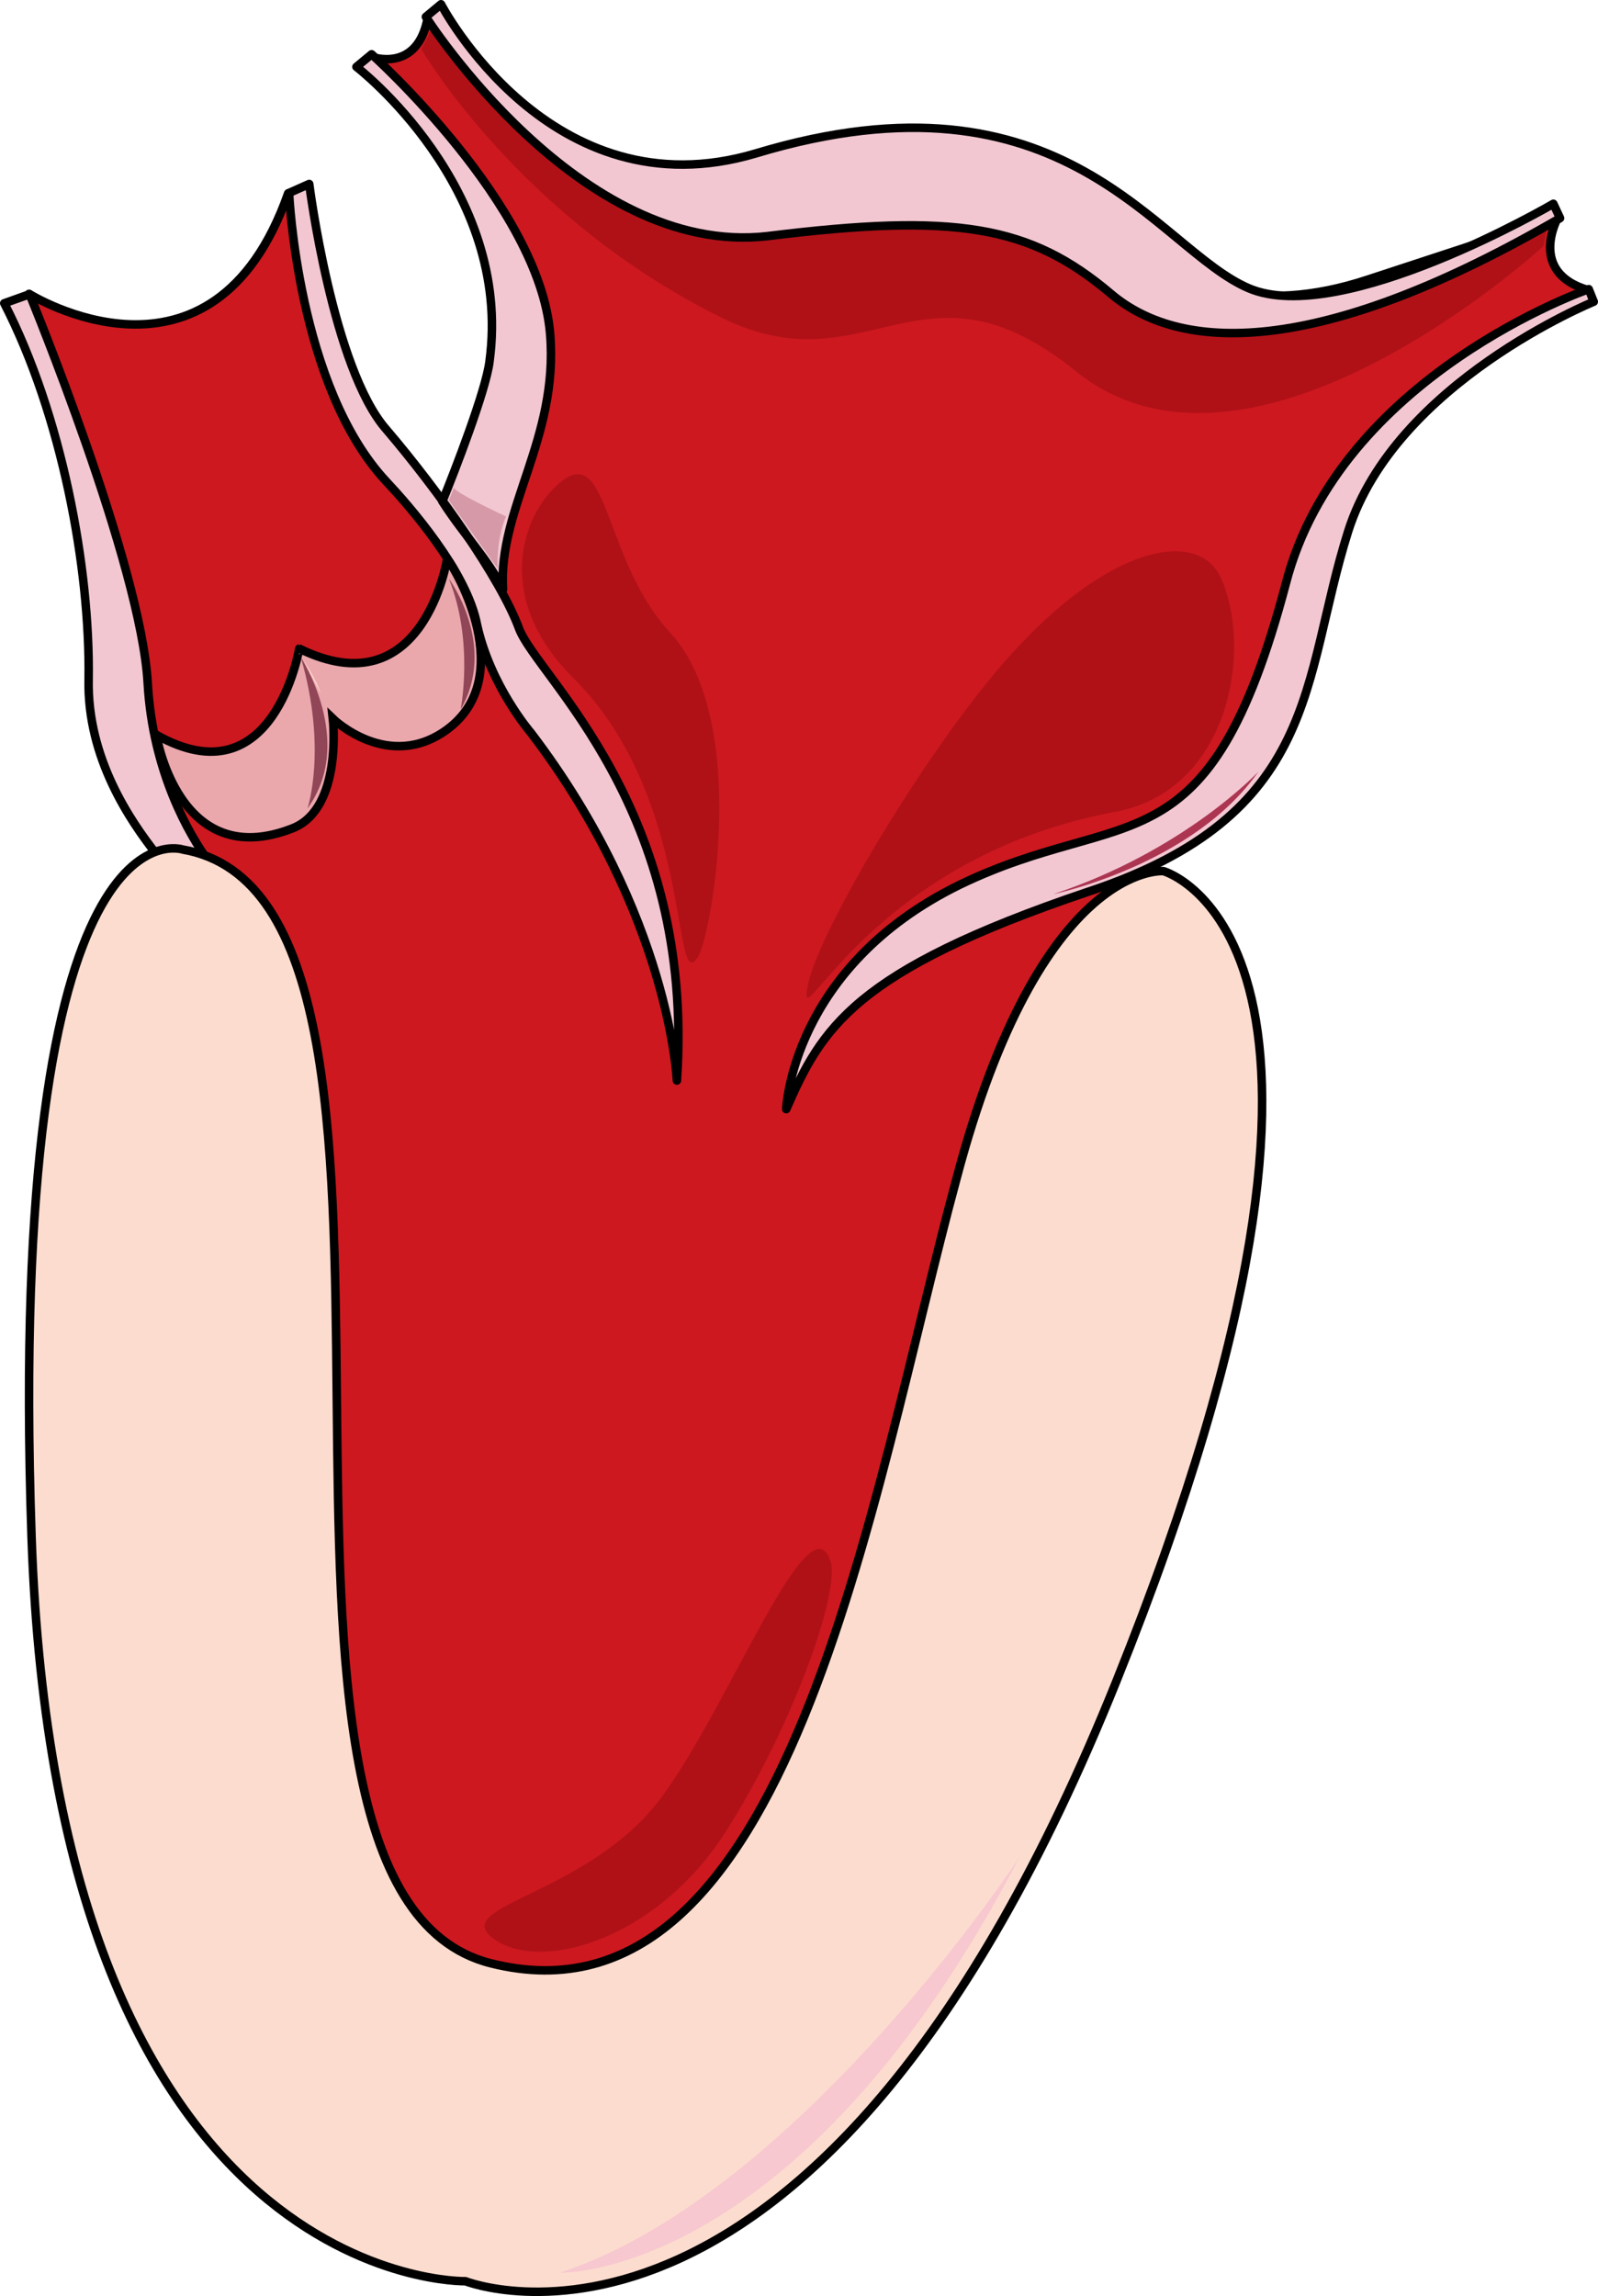 <?xml version="1.0" encoding="utf-8"?>
<!-- Generator: Adobe Illustrator 16.0.0, SVG Export Plug-In . SVG Version: 6.00 Build 0)  -->
<!DOCTYPE svg PUBLIC "-//W3C//DTD SVG 1.1//EN" "http://www.w3.org/Graphics/SVG/1.1/DTD/svg11.dtd">
<svg version="1.1" id="Layer_1" xmlns="http://www.w3.org/2000/svg" xmlns:xlink="http://www.w3.org/1999/xlink" x="0px" y="0px"
	 width="187.84px" height="269.817px" viewBox="0 0 187.84 269.817" enable-background="new 0 0 187.84 269.817"
	 xml:space="preserve">
<g>
	<path fill-rule="evenodd" clip-rule="evenodd" fill="#CD181F" d="M3.416,34.53c0,0,21.555,13.494,30.455-11.808
		c2.966,3.584,2.966,3.584,2.966,3.584s-0.396,18.133,17.996,38.585c0,0,9.295-24.88,4.153-35.844
		c-5.143-10.964-15.228-22.35-15.228-22.35s5.339,1.897,6.526-4.639c3.164,2.952,3.164,2.952,3.164,2.952
		s15.227,22.35,38.365,18.133c35.796-6.325,42.321,18.554,69.019,9.698c17.404-5.692,22.348-7.379,22.348-7.379
		s-3.758,6.536,3.561,8.645c0,0-24.918,13.916-31.246,30.572c-6.33,16.656-4.748,23.825-19.975,34.789
		c0,0-17.008,146.537-74.755,148.224C3.02,249.38,12.512,101.789,21.609,98.837c0,0-5.537-5.061-7.119-20.24
		C12.908,63.415,3.416,34.53,3.416,34.53L3.416,34.53z"/>
	<path fill="none" stroke="#000000" stroke-linecap="round" stroke-linejoin="round" stroke-miterlimit="10" d="M3.416,34.53
		c0,0,21.555,13.494,30.455-11.808c2.966,3.584,2.966,3.584,2.966,3.584s-0.396,18.133,17.996,38.585c0,0,9.295-24.88,4.153-35.844
		c-5.143-10.964-15.228-22.35-15.228-22.35s5.339,1.897,6.526-4.639c3.164,2.952,3.164,2.952,3.164,2.952
		s15.227,22.35,38.365,18.133c35.796-6.325,42.321,18.554,69.019,9.698c17.404-5.692,22.348-7.379,22.348-7.379
		s-3.758,6.536,3.561,8.645c0,0-24.918,13.916-31.246,30.572c-6.33,16.656-4.748,23.825-19.975,34.789
		c0,0-17.008,146.537-74.755,148.224C3.02,249.38,12.512,101.789,21.609,98.837c0,0-5.537-5.061-7.119-20.24
		C12.908,63.415,3.416,34.53,3.416,34.53L3.416,34.53z"/>
	<path fill-rule="evenodd" clip-rule="evenodd" fill="#B01117" d="M51.1,1.76c0,0-0.197,1.685-1.58,4.002
		c0,0,11.452,19.802,35.344,31.598c17.179,8.426,23.497-8.426,41.661,6.319c20.732,16.641,54.891-14.745,54.891-14.745
		s0.594-2.949,0.791-3.581c0.395-0.422-25.865,16.641-47.783,8.847c-18.758-15.166-39.688-13.271-51.534-9.9
		C71.041,27.669,51.1,1.76,51.1,1.76L51.1,1.76z"/>
	<path fill-rule="evenodd" clip-rule="evenodd" fill="#CD181F" d="M15.808,87.581c0,0,14.231,11.813,24.114-6.75
		c0,0,15.021,0.422,15.813-11.392c7.906,13.501,7.906,13.501,7.906,13.501C75.5,100.237,75.5,100.237,75.5,100.237
		c4.15,25.524,4.15,25.524,4.15,25.524s3.559,10.759,13.046,3.165c0,0,10.082-19.618,21.941-22.782
		c12.057-3.165,18.975-7.173,18.975-7.173c4.348,19.407,4.348,19.407,4.348,19.407S79.453,323.84,39.526,241.149
		C-0.4,158.458,18.18,114.582,22.133,110.363S15.808,87.581,15.808,87.581L15.808,87.581z"/>
	<path fill-rule="evenodd" clip-rule="evenodd" fill="#F2C7D1" d="M186.747,33.979c0.594,1.477,0.594,1.477,0.594,1.477
		s-23.334,9.488-28.871,26.988c-5.537,17.502-3.164,33.315-30.652,42.382c-27.486,9.278-31.244,16.025-35.397,25.514
		c0,0,0.594-16.657,20.368-26.356c19.578-9.488,29.268-1.055,38.363-35.424C157.479,44.101,186.747,33.979,186.747,33.979
		L186.747,33.979z"/>
	<path fill="none" stroke="#000000" stroke-linecap="round" stroke-linejoin="round" stroke-miterlimit="10" d="M186.747,33.979
		c0.594,1.477,0.594,1.477,0.594,1.477s-23.334,9.488-28.871,26.988c-5.537,17.502-3.164,33.315-30.652,42.382
		c-27.486,9.278-31.244,16.025-35.397,25.514c0,0,0.594-16.657,20.368-26.356c19.578-9.488,29.268-1.055,38.363-35.424
		C157.479,44.101,186.747,33.979,186.747,33.979L186.747,33.979z"/>
	<path fill-rule="evenodd" clip-rule="evenodd" fill="#F2C7D1" d="M50.06,1.979c0,0,18.001,28.304,40.154,25.77
		c22.154-2.746,30.857-1.268,40.354,6.759c8.703,7.393,25.516,6.971,52.813-8.871c-0.791-1.69-0.791-1.69-0.791-1.69
		s-24.924,14.575-35.803,9.928c-10.879-4.646-21.561-26.825-57.956-15.842C64.697,25.213,51.84,0.5,51.84,0.5L50.06,1.979
		L50.06,1.979L50.06,1.979z"/>
	<path fill="none" stroke="#000000" stroke-linecap="round" stroke-linejoin="round" stroke-miterlimit="10" d="M50.06,1.979
		c0,0,18.001,28.304,40.154,25.77c22.154-2.746,30.857-1.268,40.354,6.759c8.703,7.393,25.516,6.971,52.813-8.871
		c-0.791-1.69-0.791-1.69-0.791-1.69s-24.924,14.575-35.803,9.928c-10.879-4.646-21.561-26.825-57.956-15.842
		C64.697,25.213,51.84,0.5,51.84,0.5L50.06,1.979L50.06,1.979L50.06,1.979z"/>
	<path fill-rule="evenodd" clip-rule="evenodd" fill="#F2C7D1" d="M41.84,7.825c1.785-1.266,1.785-1.266,1.785-1.266
		s19.834,17.716,21.025,32.9C65.84,54.645,54.336,63.713,61.08,77c-9.125-17.927-9.125-17.927-9.125-17.927
		s5.157-12.021,5.555-16.45C60.088,21.744,41.84,7.825,41.84,7.825L41.84,7.825z"/>
	<path fill-rule="evenodd" clip-rule="evenodd" fill="#F2C7D1" d="M33.98,22.673c2.367-1.053,2.367-1.053,2.367-1.053
		s2.764,21.703,9.078,28.868c6.119,7.165,13.421,17.489,15.592,23.39c2.171,5.689,20.723,21.072,18.551,53.102
		c0,0-0.789-19.386-17.17-40.88c0,0-4.736-5.479-6.314-12.643c-1.185-6.321-8.092-14.118-10.658-16.858
		C34.967,45.431,33.98,22.673,33.98,22.673L33.98,22.673z"/>
	<path fill="none" stroke="#000000" stroke-linecap="round" stroke-linejoin="round" stroke-miterlimit="10" d="M33.98,22.673
		c2.367-1.053,2.367-1.053,2.367-1.053s2.764,21.703,9.078,28.868c6.119,7.165,13.421,17.489,15.592,23.39
		c2.171,5.689,20.723,21.072,18.551,53.102c0,0-0.789-19.386-17.17-40.88c0,0-4.736-5.479-6.314-12.643
		c-1.185-6.321-8.092-14.118-10.658-16.858C34.967,45.431,33.98,22.673,33.98,22.673L33.98,22.673z"/>
	<path fill-rule="evenodd" clip-rule="evenodd" fill="#F2C7D1" d="M0.439,35.548c2.963-1.268,2.963-1.268,2.963-1.268
		s13.033,31.695,13.823,45.642c0.79,13.734,8.294,22.187,8.294,22.187c-4.739,0.211-4.739,0.211-4.739,0.211
		s-10.664-9.508-10.269-22.82C10.709,66.397,7.154,48.648,0.439,35.548L0.439,35.548z"/>
	<path fill="none" stroke="#000000" stroke-linecap="round" stroke-linejoin="round" stroke-miterlimit="8" d="M18.352,100.334
		c1.785-0.634,2.975,0,2.975,0c1.189,0.212,2.182,0.423,3.174,0.846c-2.182-2.96-6.546-10.36-7.141-20.932
		C16.566,66.294,3.475,34.579,3.475,34.579C0.5,35.637,0.5,35.637,0.5,35.637c6.744,13.108,10.115,31.08,9.917,44.188
		C10.219,89.128,15.376,96.528,18.352,100.334L18.352,100.334z"/>
	<path fill="none" stroke="#000000" stroke-linecap="round" stroke-linejoin="round" stroke-miterlimit="10" d="M57.542,42.462
		c-0.396,3.376-4.158,13.082-5.544,16.459c2.574,4.009,5.346,6.752,7.128,10.339c-0.595-9.495,6.534-17.725,5.544-29.963
		C63.482,24.104,43.682,6.38,43.682,6.38C41.9,7.856,41.9,7.856,41.9,7.856S60.314,21.994,57.542,42.462L57.542,42.462z"/>
	<path fill-rule="evenodd" clip-rule="evenodd" fill="#C67586" d="M18.38,86.357c0,0,2.568,16.263,16.004,10.982
		c5.928-2.323,4.742-12.884,4.742-12.884s6.521,6.336,13.436,1.268c8.298-6.125,1.186-18.586,0-20.064
		c0,0-2.767,17.741-17.388,10.561C35.174,76.22,32.211,94.172,18.38,86.357L18.38,86.357z"/>
	<path fill="#EAA7AC" stroke="#000000" stroke-miterlimit="10" d="M18.38,86.357c0,0,2.568,16.263,16.004,10.982
		c5.928-2.323,4.742-12.884,4.742-12.884s6.521,6.336,13.436,1.268c8.298-6.125,1.186-18.586,0-20.064
		c0,0-2.767,17.741-17.388,10.561C35.174,76.22,32.211,94.172,18.38,86.357L18.38,86.357z"/>
	<path fill-rule="evenodd" clip-rule="evenodd" fill="#FCDCCE" d="M21.499,99.837c0,0-20.759-7.178-17.794,80.636
		c2.966,88.657,51.008,87.603,51.008,87.603s41.521,16.465,76.513-70.504c34.994-86.969,5.537-95.201,5.537-95.201
		s-14.434-1.267-24.318,36.096c-10.082,37.152-19.573,101.111-54.765,92.246C22.686,221.847,56.493,105.958,21.499,99.837
		L21.499,99.837z"/>
	<path fill="none" stroke="#000000" stroke-linecap="round" stroke-linejoin="round" stroke-miterlimit="8" d="M21.499,99.837
		c0,0-20.759-7.178-17.794,80.636c2.966,88.657,51.008,87.603,51.008,87.603s41.521,16.465,76.513-70.504
		c34.994-86.969,5.537-95.201,5.537-95.201s-14.434-1.267-24.318,36.096c-10.082,37.152-19.573,101.111-54.765,92.246
		C22.686,221.847,56.493,105.958,21.499,99.837L21.499,99.837z"/>
	<path fill-rule="evenodd" clip-rule="evenodd" fill="#F7C8CF" d="M65.84,267.077c0,0,28.088,0.843,54.001-48.838
		C119.841,218.239,93.928,257.815,65.84,267.077L65.84,267.077z"/>
	<path fill-rule="evenodd" clip-rule="evenodd" fill="#D699A7" d="M53.353,57.319c0.198,0.633,6.128,3.371,6.128,3.371
		c-1.187,2.738-0.988,6.109-0.988,6.109c-5.732-8.006-5.732-8.006-5.732-8.006L53.353,57.319L53.353,57.319L53.353,57.319z"/>
	<path fill-rule="evenodd" clip-rule="evenodd" fill="#AC3652" d="M123.8,105.079c0,0,16.41-3.388,24.121-14.399
		C147.921,90.68,139.222,99.997,123.8,105.079L123.8,105.079z"/>
	<path fill-rule="evenodd" clip-rule="evenodd" fill="#914658" d="M35.359,77.239c0,0,6.48,9.938,0.786,17.761
		C36.146,95,38.502,88.022,35.359,77.239L35.359,77.239z"/>
	<path fill-rule="evenodd" clip-rule="evenodd" fill="#914658" d="M52.76,68c0,0,5.76,7.785,1.391,15.36
		C54.15,83.36,55.739,75.364,52.76,68L52.76,68z"/>
	<path fill="#FCDCCE" d="M37.699,81.5c-0.407-1.459-2.039-3.96-2.039-3.96"/>
	<path fill-rule="evenodd" clip-rule="evenodd" fill="#B01117" d="M143.565,68.022c3.756,8.645,0.791,25.09-12.65,27.409
		c-28.855,5.481-37.355,27.408-35.972,20.45c1.187-6.535,15.22-29.938,24.903-40.059C130.915,64.017,140.995,62.12,143.565,68.022
		L143.565,68.022z"/>
	<path fill-rule="evenodd" clip-rule="evenodd" fill="#B01117" d="M78.892,74.469c9.269,10.343,4.732,35.463,3.155,37.996
		c-3.155,4.854-0.395-18.576-14.593-32.719c-10.255-10.133-5.521-20.687-0.789-23.643C71.596,53.359,71.201,66.236,78.892,74.469
		L78.892,74.469z"/>
	<path fill-rule="evenodd" clip-rule="evenodd" fill="#B01117" d="M84.965,215.779c-8.278,12.437-21.682,16.021-27.003,12.015
		c-5.322-4.005,11.826-5.059,20.302-17.285c7.885-11.172,16.754-34.149,19.317-27.193C98.96,186.688,93.047,203.342,84.965,215.779
		L84.965,215.779z"/>
</g>
</svg>
